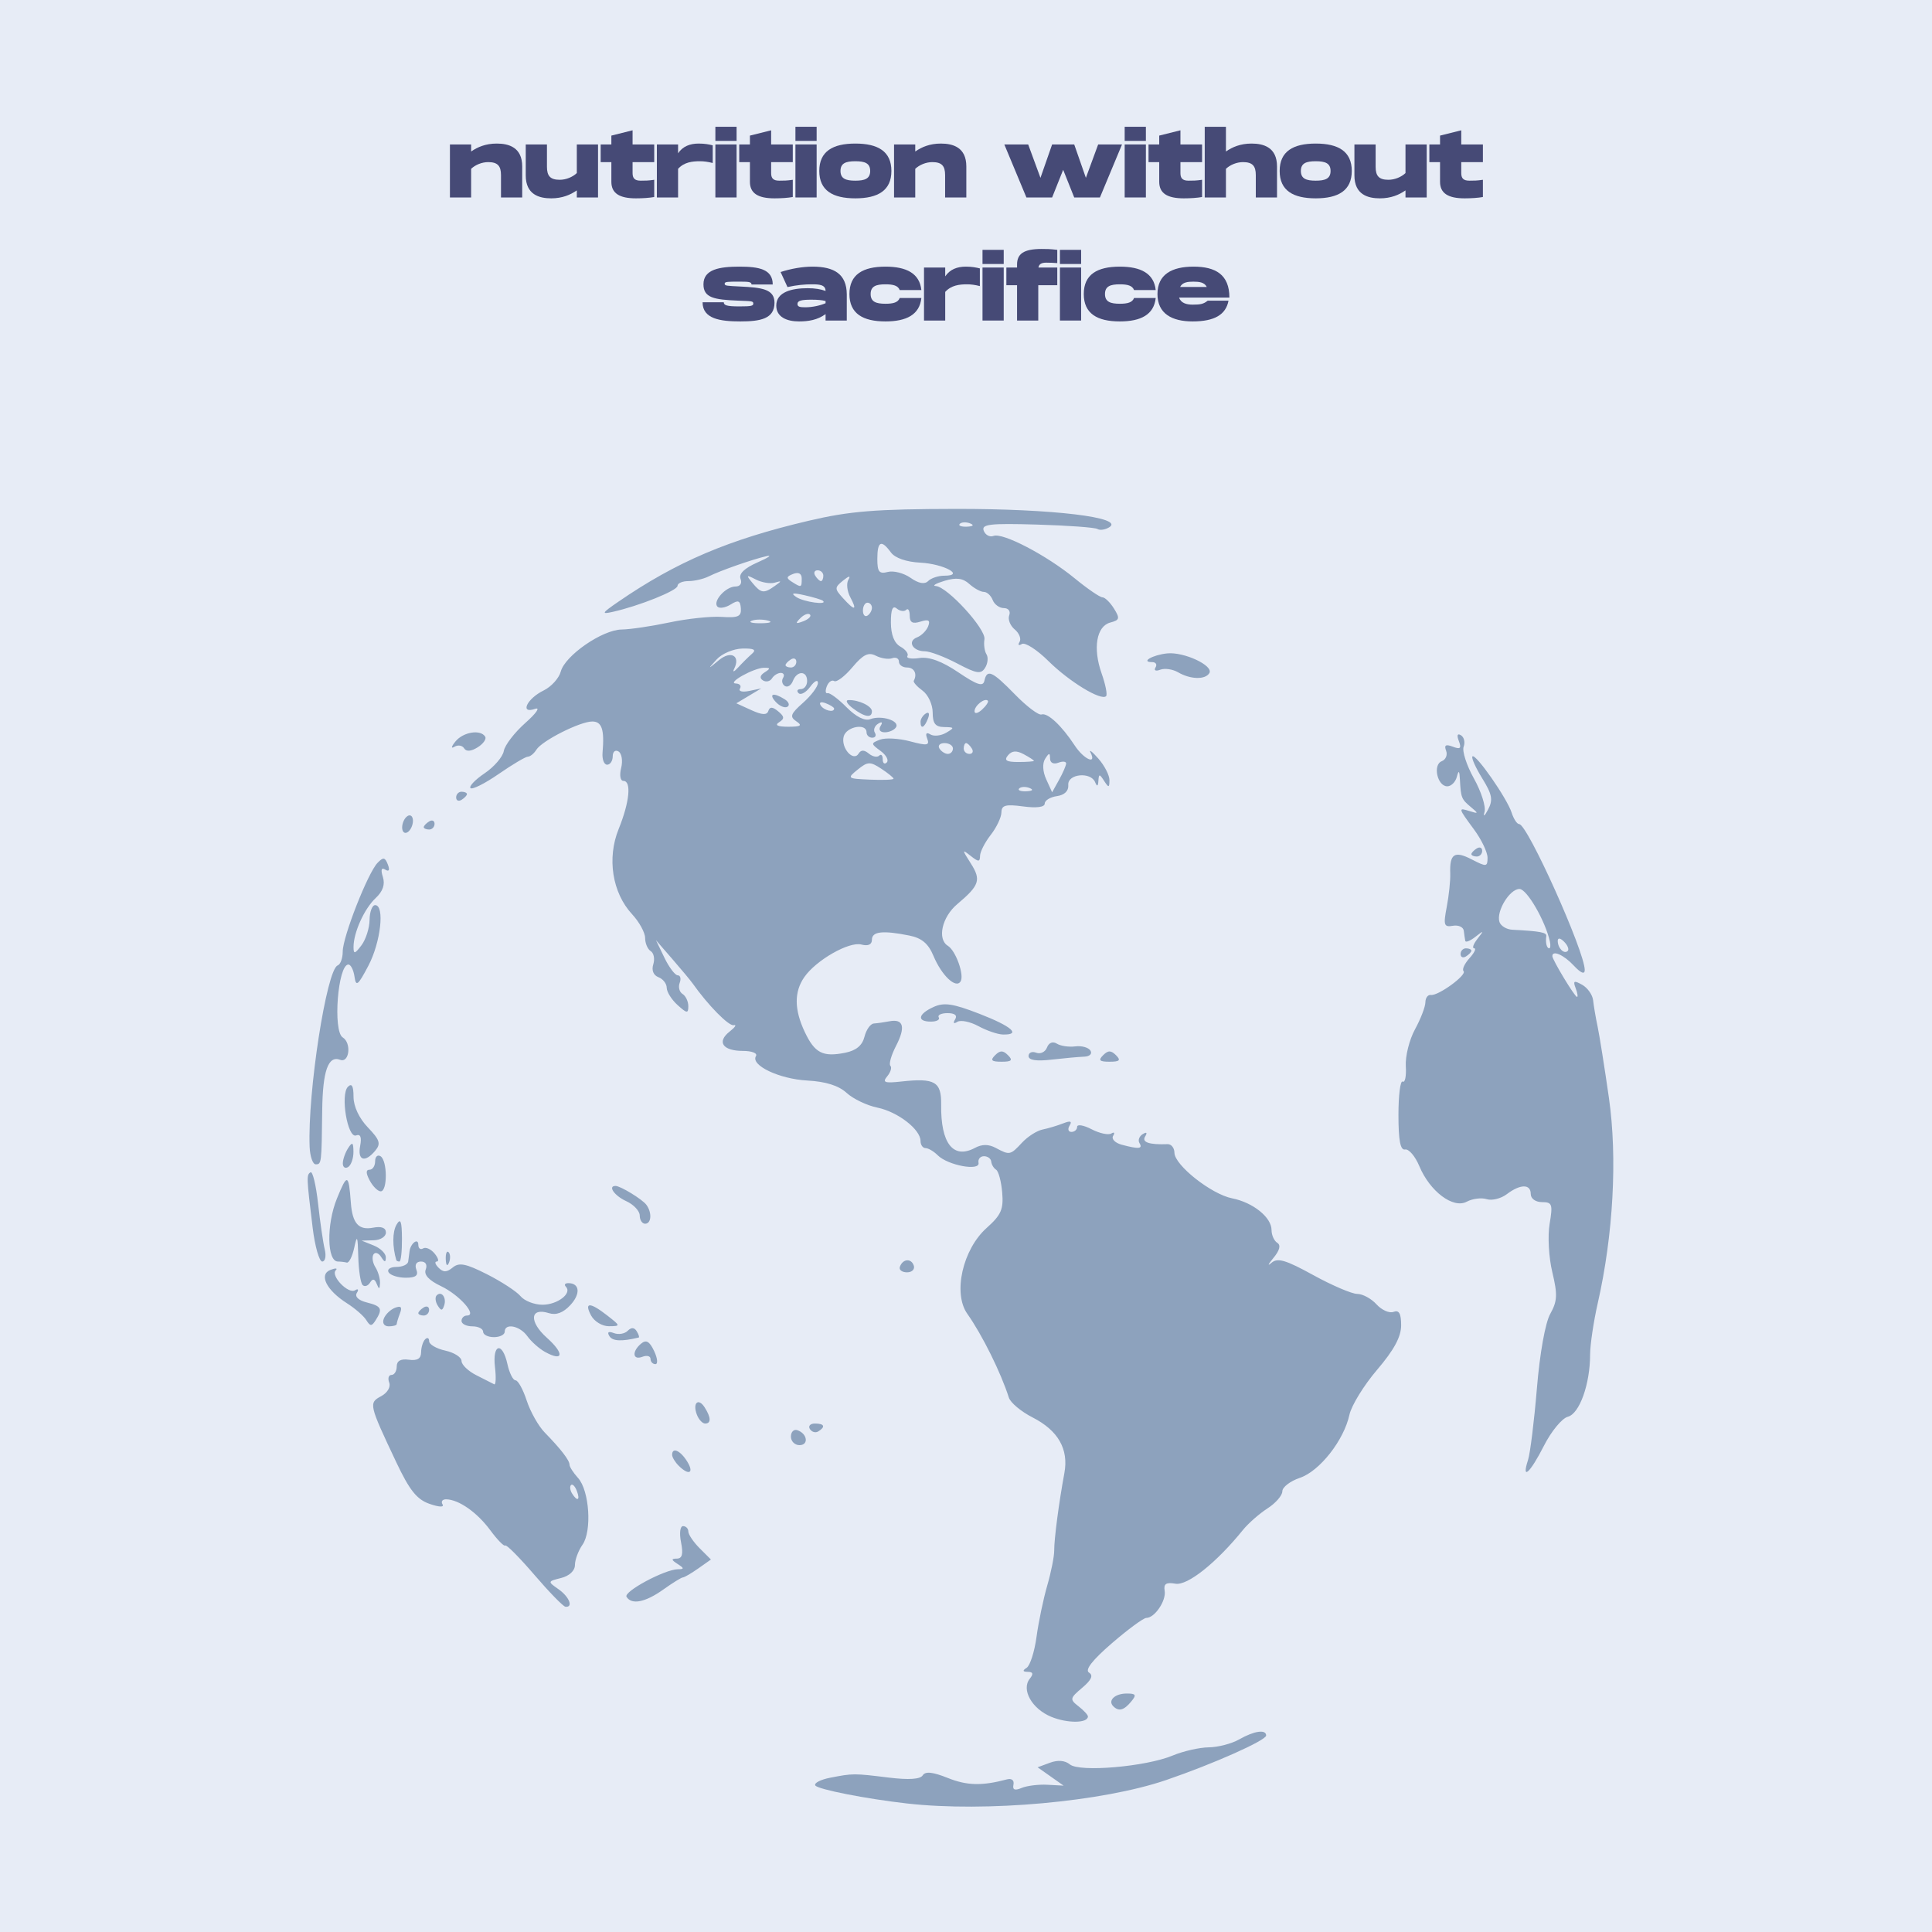 <svg xmlns="http://www.w3.org/2000/svg" xmlns:xlink="http://www.w3.org/1999/xlink" width="1080" zoomAndPan="magnify" viewBox="0 0 810 810" height="1080" preserveAspectRatio="xMidYMid meet" version="1.0"><defs><g/><clipPath id="1ddbeea0d4"><path d="M 128.051 213.348 L 677 213.348 L 677 758 L 128.051 758 Z M 128.051 213.348 " clip-rule="nonzero"/></clipPath><clipPath id="9be8422339"><path d="M 380.273 756.117 C 363.082 754.176 342.828 750.191 341.816 748.555 C 341.203 747.562 344.004 746.109 348.035 745.324 C 357.688 743.453 357.852 743.453 372.609 745.258 C 381 746.285 385.84 745.965 386.855 744.32 C 387.941 742.562 391.047 742.891 397.375 745.422 C 405.426 748.645 411.719 748.793 422.16 746.016 C 424.145 745.484 425.285 746.402 424.898 748.219 C 424.434 750.402 425.445 750.816 428.293 749.613 C 430.523 748.672 435.406 748.066 439.141 748.27 L 445.934 748.637 L 435.02 740.949 L 440.203 739.031 C 443.508 737.809 446.527 738.062 448.543 739.734 C 452.594 743.098 480.445 740.699 491.633 736.023 C 496.066 734.172 502.879 732.621 506.773 732.578 C 510.668 732.535 516.402 731.043 519.516 729.262 C 525.809 725.664 530.836 724.938 530.836 727.625 C 530.836 729.668 508.637 739.555 488.949 746.281 C 462.215 755.422 413.301 759.848 380.277 756.117 Z M 440.75 719.785 C 432.617 716.441 428.07 708.359 431.754 703.793 C 433.363 701.797 433.117 700.949 430.926 700.926 C 428.742 700.902 428.594 700.398 430.43 699.23 C 431.863 698.312 433.727 692.473 434.57 686.246 C 435.414 680.02 437.438 670.34 439.062 664.738 C 440.688 659.133 442.004 652.512 441.984 650.02 C 441.949 645.223 443.93 630.121 446.246 617.578 C 448.098 607.527 443.633 599.73 432.879 594.246 C 428.105 591.812 423.648 588.082 422.973 585.961 C 419.605 575.414 411.777 559.625 405.539 550.805 C 399.449 542.191 403.605 523.789 413.672 514.805 C 419.746 509.379 420.785 507.008 420.176 499.945 C 419.777 495.32 418.633 491.031 417.625 490.406 C 416.621 489.785 415.703 488.258 415.582 487.012 C 415.465 485.766 414.094 484.746 412.539 484.746 C 410.98 484.746 409.953 485.992 410.254 487.516 C 410.961 491.109 397.387 488.598 393.141 484.352 C 391.492 482.703 389.195 481.352 388.039 481.352 C 386.883 481.352 385.934 480 385.934 478.348 C 385.934 473.5 376.375 466.121 367.824 464.371 C 363.465 463.48 357.664 460.699 354.938 458.195 C 351.609 455.141 346.188 453.438 338.492 453.02 C 326.695 452.383 314.566 446.609 316.941 442.762 C 317.68 441.57 315.23 440.598 311.488 440.598 C 303.008 440.598 300.391 436.805 305.902 432.492 C 308.203 430.688 308.98 429.48 307.625 429.812 C 305.57 430.309 296.867 421.473 290.383 412.297 C 289.5 411.051 285.684 406.469 281.902 402.109 L 275.02 394.184 L 278.57 401.543 C 280.523 405.59 283.035 408.902 284.148 408.902 C 285.262 408.902 285.629 410.328 284.961 412.07 C 284.293 413.809 284.832 415.91 286.164 416.73 C 287.492 417.551 288.582 419.852 288.582 421.84 C 288.582 424.984 287.996 424.922 284.055 421.355 C 281.562 419.102 279.527 415.855 279.527 414.141 C 279.527 412.426 277.969 410.426 276.062 409.695 C 273.945 408.883 273.102 406.781 273.891 404.297 C 274.602 402.059 274.121 399.57 272.824 398.77 C 271.531 397.969 270.469 395.484 270.469 393.25 C 270.469 391.016 268.016 386.539 265.016 383.301 C 256.695 374.324 254.406 359.82 259.375 347.57 C 263.938 336.32 264.82 327.398 261.371 327.398 C 260.066 327.398 259.656 325.039 260.422 321.984 C 261.168 319.008 260.68 315.891 259.332 315.059 C 257.98 314.223 256.887 315.121 256.887 317.074 C 256.887 319.016 255.828 320.605 254.535 320.605 C 253.242 320.605 252.383 318.312 252.625 315.512 C 253.453 305.844 252.344 302.492 248.309 302.492 C 243.168 302.492 227.195 310.566 224.859 314.344 C 223.887 315.922 222.289 317.223 221.309 317.238 C 220.328 317.25 214.82 320.523 209.062 324.504 C 203.305 328.488 198 331.148 197.266 330.418 C 196.535 329.688 199.199 326.891 203.188 324.199 C 207.176 321.512 210.789 317.312 211.215 314.867 C 211.641 312.418 215.723 307.109 220.285 303.066 C 224.852 299.02 226.664 296.383 224.312 297.199 C 217.809 299.465 220.887 292.91 227.941 289.469 C 231.141 287.91 234.367 284.344 235.109 281.543 C 236.902 274.82 252.539 264.023 260.645 263.926 C 264.18 263.883 273.188 262.547 280.656 260.961 C 288.129 259.371 297.992 258.328 302.582 258.637 C 309.434 259.102 310.863 258.465 310.609 255.078 C 310.355 251.738 309.547 251.426 306.336 253.434 C 304.156 254.797 301.672 255.207 300.812 254.352 C 298.648 252.188 304.254 245.895 308.344 245.895 C 310.316 245.895 311.195 244.566 310.473 242.684 C 309.66 240.566 312.09 238.219 317.59 235.797 C 322.18 233.777 323.898 232.586 321.41 233.152 C 315.434 234.516 302.035 239.207 297.102 241.668 C 294.941 242.746 291.121 243.629 288.613 243.629 C 286.105 243.629 284.055 244.527 284.055 245.625 C 284.055 247.594 267.914 254.066 256.887 256.527 C 251.984 257.621 252.285 257.059 259.148 252.344 C 283.664 235.492 305.457 226.215 339.047 218.328 C 356.27 214.281 366.992 213.418 400.652 213.359 C 441.262 213.289 471.73 216.938 465.047 221.066 C 463.371 222.105 461.145 222.426 460.102 221.781 C 459.059 221.137 447.625 220.305 434.695 219.93 C 414.961 219.355 411.383 219.773 412.434 222.512 C 413.125 224.309 414.965 225.285 416.527 224.688 C 420.414 223.195 438.695 232.738 450.527 242.43 C 455.891 246.824 461.137 250.422 462.184 250.422 C 463.23 250.422 465.41 252.539 467.027 255.125 C 469.602 259.246 469.414 259.977 465.531 260.992 C 459.703 262.516 458.113 271.719 461.848 282.305 C 463.488 286.957 464.34 291.258 463.734 291.859 C 461.668 293.93 448.285 285.789 439.562 277.152 C 434.762 272.395 429.742 269.18 428.41 270 C 427.074 270.828 426.641 270.441 427.445 269.141 C 428.246 267.844 427.34 265.484 425.43 263.898 C 423.52 262.312 422.477 259.648 423.117 257.98 C 423.773 256.277 422.793 254.949 420.887 254.949 C 419.02 254.949 416.902 253.422 416.188 251.555 C 415.469 249.684 413.801 248.156 412.477 248.156 C 411.148 248.156 408.41 246.66 406.391 244.832 C 403.684 242.383 400.957 242.031 396.023 243.504 C 392.344 244.605 390.688 245.59 392.34 245.699 C 397.223 246.016 413.43 263.754 412.73 268.016 C 412.375 270.168 412.758 272.996 413.578 274.301 C 414.398 275.605 414.148 278.152 413.02 279.961 C 411.277 282.758 409.516 282.484 401.285 278.148 C 395.957 275.344 389.875 273.051 387.77 273.055 C 382.637 273.062 380.262 268.832 384.484 267.211 C 386.336 266.5 388.434 264.402 389.145 262.551 C 390.113 260.023 389.309 259.539 385.922 260.613 C 382.598 261.668 381.406 261.012 381.406 258.121 C 381.406 255.961 380.738 254.863 379.918 255.684 C 379.098 256.504 377.316 256.25 375.957 255.121 C 374.25 253.707 373.492 255.52 373.512 260.977 C 373.531 266.148 374.918 269.656 377.52 271.113 C 379.711 272.336 381.027 274.113 380.441 275.055 C 379.859 276 382.133 276.371 385.488 275.883 C 389.609 275.285 394.914 277.238 401.785 281.879 C 409.637 287.18 412.141 287.996 412.703 285.438 C 413.82 280.375 415.938 281.324 425.582 291.199 C 430.461 296.195 435.441 299.953 436.656 299.551 C 439.207 298.699 445.117 304.211 450.57 312.531 C 454.383 318.352 459.918 320.836 457.215 315.512 C 456.422 313.957 457.891 315.086 460.477 318.027 C 463.062 320.965 465.16 325.043 465.141 327.082 C 465.109 330.305 464.816 330.348 462.91 327.398 C 460.961 324.379 460.695 324.379 460.504 327.398 C 460.359 329.73 459.934 329.906 459.148 327.965 C 457.324 323.441 447.512 324.426 447.883 329.094 C 448.082 331.602 446.328 333.32 443.102 333.781 C 440.301 334.18 438.008 335.586 438.008 336.91 C 438.008 338.406 434.594 338.855 428.953 338.098 C 421.559 337.109 419.887 337.574 419.844 340.633 C 419.816 342.691 417.801 346.926 415.367 350.039 C 412.934 353.152 410.918 357.098 410.891 358.805 C 410.848 361.438 410.242 361.438 406.918 358.805 C 403.277 355.922 403.285 356.152 407.012 361.988 C 411.434 368.918 410.672 371.207 401.316 379.078 C 394.93 384.453 392.848 393.727 397.395 396.535 C 400.723 398.594 404.371 408.809 402.73 411.469 C 400.766 414.645 394.812 409.023 391.34 400.715 C 389.195 395.582 386.438 393.27 381.219 392.227 C 370.098 390 365.559 390.508 365.559 393.977 C 365.559 396.023 363.977 396.746 361.121 396 C 355.996 394.656 342.223 402.504 337.258 409.594 C 332.895 415.82 332.953 423.281 337.434 432.723 C 341.602 441.512 344.98 443.242 354.293 441.383 C 358.953 440.449 361.512 438.336 362.438 434.652 C 363.18 431.695 364.949 429.203 366.371 429.105 C 367.793 429.012 370.734 428.594 372.906 428.176 C 378.812 427.043 379.762 430.574 375.672 438.48 C 373.66 442.367 372.594 446.125 373.297 446.828 C 374 447.531 373.406 449.516 371.977 451.238 C 369.824 453.832 370.848 454.207 377.926 453.426 C 391.945 451.883 394.719 453.496 394.586 463.121 C 394.359 479.371 399.637 486.137 408.738 481.266 C 411.738 479.656 414.473 479.66 417.484 481.273 C 423.309 484.391 423.578 484.336 428.527 479.023 C 430.879 476.496 434.738 474.035 437.105 473.559 C 439.469 473.078 443.355 471.914 445.738 470.973 C 448.777 469.773 449.582 470.055 448.434 471.91 C 447.531 473.367 447.875 474.559 449.195 474.559 C 450.512 474.559 451.594 473.602 451.594 472.43 C 451.594 471.258 454.32 471.715 457.656 473.445 C 460.992 475.176 464.715 475.977 465.93 475.227 C 467.145 474.477 467.484 474.922 466.684 476.215 C 465.883 477.512 467.508 479.184 470.297 479.93 C 477.418 481.84 479.227 481.676 477.727 479.246 C 477.008 478.086 477.613 476.398 479.074 475.5 C 480.727 474.477 481.117 474.84 480.109 476.473 C 478.605 478.902 481.758 479.984 489.516 479.695 C 491.07 479.637 492.363 481.262 492.387 483.301 C 492.441 488.496 507.871 500.688 516.562 502.402 C 525.32 504.129 533.098 510.375 533.098 515.68 C 533.098 517.82 534.184 520.242 535.508 521.062 C 537.086 522.039 536.52 524.238 533.871 527.422 C 531.645 530.102 531.258 531.031 533.016 529.488 C 535.609 527.215 538.922 528.176 550.582 534.582 C 558.484 538.926 566.793 542.48 569.047 542.48 C 571.301 542.48 574.93 544.449 577.105 546.855 C 579.285 549.262 582.5 550.68 584.25 550.008 C 586.551 549.125 587.434 550.684 587.434 555.637 C 587.434 560.465 584.461 565.969 577.359 574.289 C 571.82 580.777 566.598 589.266 565.754 593.152 C 563.43 603.863 553.27 616.793 544.98 619.59 C 540.934 620.953 537.625 623.496 537.625 625.242 C 537.625 626.984 534.82 630.211 531.398 632.41 C 527.973 634.613 523.336 638.688 521.09 641.465 C 509.969 655.219 497.855 664.863 492.816 663.977 C 488.906 663.289 487.793 664.023 488.289 666.949 C 488.992 671.113 484.117 678.32 480.594 678.32 C 479.418 678.32 472.922 683.102 466.152 688.941 C 457.984 695.996 454.762 700.125 456.562 701.238 C 458.465 702.414 457.621 704.309 453.734 707.594 C 448.539 711.988 448.441 712.473 452.156 715.359 C 454.336 717.055 456.117 718.973 456.117 719.625 C 456.117 722.496 447.562 722.586 440.746 719.785 Z M 431.641 330.379 C 430.008 329.727 428.055 329.805 427.301 330.559 C 426.547 331.309 427.887 331.844 430.273 331.746 C 432.91 331.637 433.445 331.102 431.641 330.379 Z M 446.984 320.109 C 447.027 319.215 445.535 319.07 443.668 319.785 C 441.684 320.547 440.258 319.812 440.238 318.016 C 440.211 315.516 439.828 315.535 438.184 318.133 C 436.961 320.066 437.141 323.457 438.641 326.746 L 441.113 332.172 L 444.008 326.957 C 445.602 324.086 446.941 321.004 446.984 320.109 Z M 374.617 326.477 C 374.617 326.023 372.285 324.129 369.441 322.262 C 364.797 319.223 363.785 319.262 359.59 322.656 C 355.047 326.34 355.188 326.453 364.766 326.871 C 370.184 327.105 374.617 326.93 374.617 326.477 Z M 369.172 314.824 C 365.062 311.816 365.051 311.602 368.953 310.105 C 371.203 309.242 376.867 309.555 381.539 310.801 C 388.746 312.727 389.84 312.555 388.734 309.676 C 387.891 307.477 388.359 306.852 390.062 307.906 C 391.508 308.797 394.484 308.488 396.672 307.211 C 400.285 305.109 400.211 304.887 395.84 304.824 C 392.152 304.773 391.031 303.344 391.031 298.707 C 391.031 295.379 389.121 291.262 386.785 289.555 C 384.449 287.848 382.793 285.984 383.105 285.414 C 384.672 282.551 383.301 279.852 380.277 279.852 C 378.406 279.852 376.879 278.75 376.879 277.398 C 376.879 276.051 375.605 275.402 374.051 275.961 C 372.492 276.52 369.41 276.047 367.203 274.91 C 364.086 273.305 361.887 274.387 357.375 279.75 C 354.18 283.551 350.742 286.152 349.742 285.531 C 348.742 284.914 347.344 285.918 346.633 287.762 C 345.926 289.609 346.074 290.895 346.961 290.617 C 347.852 290.34 351.426 292.992 354.906 296.508 C 358.863 300.508 362.586 302.383 364.848 301.512 C 369.516 299.723 377.336 302.188 375.648 304.922 C 374.934 306.074 372.82 307.02 370.953 307.02 C 368.961 307.02 368.227 305.941 369.172 304.406 C 370.18 302.773 369.793 302.41 368.137 303.434 C 366.68 304.332 366.07 306.02 366.789 307.18 C 367.504 308.336 367.012 309.285 365.691 309.285 C 364.375 309.285 363.297 308.266 363.297 307.02 C 363.297 303.039 354.809 304.602 353.715 308.785 C 352.469 313.543 357.742 319.566 359.98 315.945 C 360.984 314.32 362.309 314.32 364.27 315.949 C 365.832 317.242 367.777 317.633 368.598 316.812 C 369.418 315.992 370.086 316.68 370.086 318.34 C 370.086 320 370.852 320.598 371.781 319.664 C 372.715 318.734 371.539 316.555 369.172 314.824 Z M 385.938 302.625 C 385.938 301.453 386.941 299.875 388.176 299.113 C 389.457 298.32 389.836 299.23 389.062 301.242 C 387.559 305.164 385.938 305.883 385.938 302.625 Z M 357.5 296.906 C 355.086 295.078 354.297 293.547 355.754 293.508 C 360.055 293.391 365.559 296.031 365.559 298.207 C 365.559 301.176 362.492 300.68 357.5 296.906 Z M 433.48 318.988 C 433.48 318.719 431.551 317.469 429.191 316.203 C 426.133 314.566 424.238 314.707 422.59 316.691 C 420.855 318.785 421.918 319.473 426.879 319.473 C 430.512 319.473 433.48 319.254 433.48 318.988 Z M 399.52 313.812 C 399.52 312.566 397.93 311.551 395.988 311.551 C 394.047 311.551 393.09 312.566 393.859 313.812 C 394.629 315.059 396.219 316.078 397.391 316.078 C 398.562 316.078 399.52 315.059 399.52 313.812 Z M 407.445 313.812 C 406.676 312.566 405.594 311.551 405.047 311.551 C 404.496 311.551 404.047 312.566 404.047 313.812 C 404.047 315.059 405.125 316.078 406.445 316.078 C 407.766 316.078 408.215 315.059 407.445 313.812 Z M 333.863 302.418 C 330.992 300.496 331.426 299.297 336.691 294.637 C 340.117 291.605 342.918 287.863 342.918 286.32 C 342.918 284.777 341.473 285.492 339.707 287.906 C 337.941 290.32 335.734 291.535 334.805 290.605 C 333.871 289.672 334.297 288.91 335.75 288.91 C 337.203 288.91 338.391 287.383 338.391 285.512 C 338.391 281.117 334.109 281.109 332.422 285.5 C 331.707 287.359 330.195 288.309 329.062 287.609 C 327.926 286.906 327.582 285.383 328.301 284.227 C 329.016 283.066 328.582 282.117 327.34 282.117 C 326.094 282.117 324.434 283.152 323.652 284.418 C 322.871 285.684 321.172 286.066 319.879 285.266 C 318.367 284.332 318.621 283.125 320.602 281.867 C 323.105 280.285 323.043 279.93 320.277 279.969 C 315.98 280.027 304.523 286.457 308.527 286.566 C 310.156 286.609 310.918 287.57 310.223 288.699 C 309.523 289.828 311.246 290.273 314.051 289.688 L 319.148 288.625 L 313.93 291.742 L 308.711 294.863 L 315 297.727 C 319.539 299.793 321.527 299.887 322.137 298.051 C 322.746 296.219 323.898 296.27 326.266 298.238 C 328.91 300.434 328.98 301.324 326.613 302.824 C 324.699 304.039 326.043 304.688 330.469 304.688 C 335.754 304.688 336.508 304.184 333.863 302.418 Z M 325.285 294.332 C 322.047 290.832 324.234 290.16 329.012 293.188 C 330.699 294.258 331.211 295.664 330.145 296.312 C 329.074 296.961 326.891 296.07 325.285 294.332 Z M 414.16 293.777 C 412.883 292.434 408.578 295.836 408.578 298.188 C 408.578 299.41 410 299.094 411.742 297.488 C 413.488 295.883 414.574 294.211 414.16 293.777 Z M 349.711 297.074 C 349.711 296.586 348.129 295.578 346.199 294.836 C 344.184 294.062 343.273 294.445 344.066 295.727 C 345.398 297.879 349.711 298.91 349.711 297.074 Z M 315.266 274.102 C 317.223 272.398 316.102 271.793 311.211 271.91 C 307.492 272 302.66 274.043 300.477 276.453 C 296.59 280.746 296.605 280.75 301.375 276.801 C 306.441 272.605 310.57 274.934 307.793 280.418 C 307.004 281.977 307.754 281.723 309.461 279.852 C 311.168 277.984 313.781 275.398 315.266 274.102 Z M 333.863 277.457 C 333.863 276.137 332.844 275.688 331.602 276.457 C 330.355 277.227 329.336 278.305 329.336 278.855 C 329.336 279.402 330.355 279.852 331.602 279.852 C 332.844 279.852 333.863 278.773 333.863 277.457 Z M 321.934 260.172 C 319.73 259.598 316.676 259.637 315.141 260.258 C 313.609 260.875 315.41 261.344 319.148 261.301 C 322.883 261.254 324.137 260.746 321.934 260.172 Z M 339.582 257.648 C 338.887 256.953 337.059 257.648 335.523 259.195 C 333.305 261.434 333.566 261.691 336.793 260.465 C 339.023 259.613 340.281 258.348 339.582 257.648 Z M 365.559 254.816 C 365.559 253.645 364.711 252.684 363.672 252.684 C 362.637 252.684 361.789 254.168 361.789 255.98 C 361.789 257.793 362.637 258.754 363.672 258.113 C 364.711 257.469 365.559 255.988 365.559 254.816 Z M 356.48 250.375 C 355.133 247.859 354.781 244.547 355.703 243.016 C 356.754 241.266 355.934 241.402 353.484 243.387 C 349.844 246.344 349.836 246.809 353.402 250.746 C 358.359 256.223 359.535 256.082 356.48 250.375 Z M 344.996 251.871 C 344.477 251.426 340.996 250.375 337.262 249.539 C 332.301 248.43 331.383 248.641 333.863 250.316 C 336.922 252.387 347.266 253.832 344.996 251.871 Z M 324.809 245.688 C 327.828 243.551 327.828 243.395 324.809 244.281 C 322.941 244.832 319.375 244.234 316.883 242.953 C 312.836 240.871 312.684 241.023 315.465 244.391 C 319.082 248.777 320.215 248.934 324.809 245.688 Z M 336.129 242.566 C 336.129 240.465 334.812 239.75 332.543 240.617 C 329.656 241.727 329.543 242.367 331.977 243.91 C 335.996 246.457 336.129 246.414 336.129 242.566 Z M 395.898 241.363 C 404.793 241.363 395.688 236.402 385.875 235.898 C 379.961 235.598 375.234 233.953 373.512 231.598 C 369.477 226.078 367.824 226.883 367.824 234.359 C 367.824 239.754 368.613 240.734 372.211 239.793 C 374.625 239.164 378.914 240.266 381.742 242.25 C 385.137 244.629 387.645 245.09 389.129 243.609 C 390.359 242.375 393.406 241.363 395.898 241.363 Z M 345.184 241.363 C 345.184 240.121 344.105 239.102 342.785 239.102 C 341.469 239.102 341.02 240.121 341.789 241.363 C 342.559 242.609 343.637 243.629 344.188 243.629 C 344.734 243.629 345.184 242.609 345.184 241.363 Z M 406.738 219.441 C 405.105 218.789 403.152 218.867 402.398 219.621 C 401.645 220.371 402.984 220.906 405.371 220.809 C 408.008 220.703 408.543 220.164 406.738 219.441 Z M 466.75 715.363 C 464.336 712.949 467.422 710.02 472.383 710.02 C 476.277 710.02 476.586 710.586 474.234 713.418 C 471.191 717.082 469.031 717.645 466.75 715.363 Z M 224.062 660.293 C 217.836 653.035 212.332 647.488 211.828 647.965 C 211.328 648.441 208.5 645.555 205.547 641.551 C 200.055 634.109 192.426 628.738 187.137 628.594 C 185.508 628.551 184.781 629.492 185.52 630.688 C 186.32 631.988 184.125 631.906 180.062 630.492 C 174.758 628.641 171.699 624.809 166.133 613.035 C 154.664 588.777 154.527 588.18 159.785 585.367 C 162.426 583.953 163.887 581.504 163.18 579.664 C 162.5 577.895 162.93 576.445 164.137 576.445 C 165.344 576.445 166.328 574.852 166.328 572.906 C 166.328 570.535 168.012 569.602 171.426 570.074 C 174.957 570.566 176.527 569.617 176.547 566.98 C 176.562 564.891 177.328 562.426 178.246 561.508 C 179.164 560.59 179.914 560.949 179.914 562.301 C 179.914 563.656 182.969 565.434 186.707 566.254 C 190.441 567.074 193.5 569.031 193.5 570.602 C 193.5 572.168 196.301 574.855 199.723 576.574 C 203.148 578.289 206.512 580 207.199 580.371 C 207.883 580.742 208.027 577.465 207.516 573.086 C 206.379 563.328 210.648 562.371 212.742 571.914 C 213.562 575.652 215.094 578.707 216.145 578.707 C 217.191 578.707 219.301 582.527 220.824 587.199 C 222.352 591.867 225.742 597.883 228.359 600.566 C 235.18 607.562 238.777 612.234 238.777 614.094 C 238.777 614.98 240.383 617.48 242.348 619.648 C 247.113 624.914 248.242 641.887 244.207 647.648 C 242.465 650.133 241.043 653.957 241.043 656.145 C 241.043 658.523 238.719 660.711 235.27 661.574 C 229.566 663.008 229.551 663.062 234.137 666.273 C 238.668 669.449 240.469 673.949 237.082 673.641 C 236.148 673.559 230.289 667.551 224.062 660.293 Z M 241.824 625.023 C 241.086 623.102 239.996 622.016 239.402 622.609 C 238.812 623.199 238.996 624.773 239.816 626.102 C 242.051 629.715 243.355 629.012 241.824 625.023 Z M 262.676 669.473 C 261.332 667.293 278.691 657.973 284.207 657.914 C 286.93 657.887 286.902 657.523 284.059 655.684 C 281.383 653.957 281.324 653.48 283.777 653.453 C 286.023 653.43 286.512 651.531 285.531 646.629 C 284.766 642.797 285.133 639.836 286.379 639.836 C 287.594 639.836 288.586 640.855 288.586 642.102 C 288.586 643.344 290.719 646.496 293.32 649.102 L 298.059 653.836 L 292.758 657.574 C 289.84 659.629 286.945 661.32 286.324 661.332 C 285.699 661.344 281.977 663.641 278.051 666.441 C 270.543 671.793 264.809 672.926 262.676 669.473 Z M 284.512 614.48 C 283.016 612.984 281.793 610.949 281.793 609.953 C 281.793 606.617 285.203 608.094 288.062 612.668 C 291.156 617.625 288.84 618.809 284.512 614.48 Z M 640.633 612.102 C 641.543 609.301 643.215 595.801 644.348 582.105 C 645.57 567.359 647.855 554.613 649.949 550.855 C 652.93 545.516 653.066 542.75 650.816 533.375 C 649.328 527.184 648.828 518.188 649.684 513.117 C 651.074 504.883 650.766 503.996 646.5 503.996 C 643.805 503.996 641.773 502.535 641.773 500.598 C 641.773 496.32 637.422 496.355 631.703 500.684 C 629.277 502.516 625.496 503.445 623.297 502.75 C 621.102 502.051 617.336 502.531 614.93 503.82 C 609.254 506.859 599.504 499.543 595.059 488.906 C 593.328 484.762 590.648 481.625 589.105 481.93 C 587.105 482.328 586.305 478.188 586.305 467.422 C 586.305 459.137 587.105 452.852 588.086 453.457 C 589.066 454.062 589.652 451.164 589.391 447.012 C 589.129 442.863 590.863 435.906 593.246 431.547 C 595.625 427.188 597.586 422.094 597.602 420.227 C 597.617 418.359 598.648 416.973 599.891 417.148 C 603.008 417.582 615.164 408.711 613.598 407.145 C 612.902 406.449 614.02 404.012 616.082 401.73 C 618.145 399.449 619.043 397.586 618.074 397.586 C 617.105 397.586 617.711 395.801 619.422 393.625 C 622.238 390.031 622.156 389.953 618.566 392.77 C 616.387 394.477 614.477 395.242 614.32 394.465 C 614.164 393.691 613.887 391.785 613.703 390.227 C 613.52 388.672 611.465 387.73 609.137 388.137 C 605.379 388.793 605.086 387.895 606.555 380.215 C 607.469 375.449 608.125 369.156 608.02 366.227 C 607.719 357.938 609.789 356.57 616.996 360.297 C 623.199 363.504 623.66 363.457 623.66 359.594 C 623.66 357.316 621.113 351.996 618 347.777 C 611.266 338.645 611.234 338.516 616.301 340.109 C 619.887 341.234 619.922 341.066 616.645 338.34 C 612.719 335.07 612.469 334.449 612.078 326.836 C 611.879 323 611.559 322.723 610.781 325.703 C 610.211 327.883 608.41 329.664 606.777 329.664 C 602.617 329.664 600.613 320.621 604.449 319.148 C 606.141 318.5 606.969 316.516 606.285 314.734 C 605.383 312.387 606.152 311.926 609.086 313.051 C 612.254 314.27 612.805 313.758 611.629 310.695 C 610.684 308.234 611.012 307.336 612.52 308.266 C 613.836 309.082 614.34 311.238 613.641 313.066 C 612.938 314.891 614.879 320.891 617.953 326.395 C 621.027 331.898 623.027 338.195 622.398 340.391 C 621.75 342.656 622.383 342.246 623.867 339.438 C 626.027 335.352 625.602 333.074 621.418 326.301 C 618.633 321.793 616.793 317.664 617.332 317.129 C 618.664 315.793 631.867 334.746 633.762 340.711 C 634.602 343.352 636.027 345.512 636.934 345.512 C 640.398 345.512 664.414 398.965 664.414 406.68 C 664.414 408.664 662.77 407.996 659.797 404.805 C 655.652 400.352 650.828 398.227 650.828 400.852 C 650.828 402.41 660.227 417.961 661.172 417.961 C 661.629 417.961 661.367 416.289 660.582 414.25 C 659.414 411.203 659.906 410.953 663.32 412.867 C 665.609 414.145 667.68 417.09 667.926 419.406 C 668.172 421.727 669.016 426.676 669.809 430.414 C 670.598 434.148 672.734 447.629 674.559 460.367 C 678.145 485.406 676.383 517.695 669.871 546.344 C 668.113 554.07 666.672 563.75 666.664 567.852 C 666.645 580.336 662.23 592.691 657.332 593.973 C 654.879 594.613 650.359 600.102 647.285 606.168 C 641.477 617.629 637.766 620.941 640.633 612.102 Z M 655.77 394.832 C 654.148 393.207 653.094 393.074 653.094 394.492 C 653.094 397.516 655.77 400.191 657.281 398.68 C 657.922 398.039 657.246 396.305 655.77 394.832 Z M 649.805 394.758 C 647.914 386.125 640.168 372.727 637.059 372.707 C 632.918 372.68 627.188 382.133 628.664 386.559 C 629.215 388.211 631.625 389.668 634.02 389.793 C 645.785 390.406 648.543 390.93 648.297 392.492 C 647.883 395.113 648.465 397.586 649.496 397.586 C 650.008 397.586 650.148 396.312 649.805 394.758 Z M 331.598 602.297 C 331.598 600.324 332.809 599.113 334.285 599.609 C 338.484 601.008 339.18 605.883 335.184 605.883 C 333.211 605.883 331.598 604.27 331.598 602.297 Z M 339.547 599.125 C 338.762 597.859 339.711 596.824 341.652 596.824 C 345.629 596.824 346.215 598.184 343.074 600.125 C 341.914 600.84 340.328 600.391 339.547 599.125 Z M 292.168 593.105 C 290.27 588.164 292.789 585.871 295.461 590.098 C 298.141 594.332 298.195 596.824 295.617 596.824 C 294.504 596.824 292.953 595.152 292.168 593.105 Z M 272.734 569.727 C 272.734 568.52 271.207 568.121 269.336 568.836 C 265.211 570.422 264.84 566.598 268.797 563.312 C 270.914 561.555 272.324 562.363 274.246 566.43 C 275.672 569.449 275.914 571.922 274.785 571.922 C 273.656 571.922 272.734 570.934 272.734 569.727 Z M 228.535 566.812 C 226.074 565.457 222.727 562.484 221.098 560.207 C 217.949 555.805 211.605 554.555 211.605 558.336 C 211.605 559.582 209.566 560.602 207.078 560.602 C 204.586 560.602 202.547 559.582 202.547 558.336 C 202.547 557.09 200.512 556.07 198.02 556.07 C 195.531 556.07 193.492 555.055 193.492 553.809 C 193.492 552.562 194.52 551.543 195.777 551.543 C 200.246 551.543 192.656 542.93 184.949 539.25 C 179.797 536.797 177.637 534.449 178.488 532.234 C 179.246 530.254 178.445 528.902 176.512 528.902 C 174.551 528.902 173.777 530.25 174.562 532.301 C 175.512 534.77 174.293 535.695 170.098 535.695 C 166.922 535.695 163.699 534.676 162.93 533.43 C 162.16 532.188 163.625 531.168 166.191 531.168 C 168.754 531.168 170.98 530.148 171.137 528.902 C 171.293 527.656 171.547 525.707 171.703 524.562 C 172.16 521.199 175.379 518.84 175.379 521.867 C 175.379 523.395 176.285 524.082 177.387 523.402 C 178.492 522.719 180.656 523.676 182.191 525.531 C 183.73 527.387 184.152 528.902 183.129 528.902 C 182.105 528.902 182.445 530.082 183.887 531.523 C 185.871 533.508 187.312 533.477 189.82 531.395 C 192.48 529.188 195.324 529.754 204.211 534.258 C 210.301 537.344 216.621 541.477 218.25 543.441 C 219.879 545.406 224.023 547.016 227.453 547.016 C 233.754 547.016 239.992 542.195 237.242 539.449 C 236.426 538.629 236.883 537.961 238.262 537.961 C 243.09 537.961 243.492 542.473 239.086 547.203 C 236.105 550.402 233.145 551.5 230.105 550.535 C 222.184 548.02 221.703 554.102 229.289 560.875 C 236.695 567.496 236.242 571.062 228.535 566.812 Z M 255.496 560.184 C 254.441 558.48 255.098 558.035 257.371 558.906 C 259.289 559.645 261.891 559.219 263.145 557.961 C 264.684 556.426 265.93 556.484 266.953 558.137 C 267.789 559.492 268.156 560.676 267.773 560.77 C 260.59 562.496 256.812 562.316 255.496 560.184 Z M 153.57 553.461 C 152.492 551.723 148.844 548.543 145.461 546.395 C 136.805 540.891 133.566 534.324 138.562 532.406 C 140.68 531.594 141.68 531.664 140.781 532.562 C 138.488 534.855 146.043 542.695 148.863 540.953 C 150.168 540.148 150.488 540.637 149.602 542.07 C 148.648 543.613 150.301 545.188 153.777 546.062 C 159.984 547.621 160.531 548.723 157.496 553.512 C 155.84 556.133 155.227 556.125 153.57 553.457 Z M 160.91 552.852 C 161.59 551.078 163.707 549.031 165.617 548.297 C 168.109 547.34 168.699 547.984 167.707 550.57 C 166.945 552.555 166.324 554.605 166.324 555.125 C 166.324 555.645 164.828 556.07 163 556.07 C 161.055 556.07 160.188 554.734 160.91 552.852 Z M 247.828 551.543 C 244.777 545.84 247.328 545.84 254.621 551.543 C 260.223 555.926 260.23 555.973 255.266 556.023 C 252.508 556.051 249.164 554.035 247.828 551.543 Z M 175.379 550.547 C 175.379 549.996 176.398 548.918 177.645 548.148 C 178.891 547.379 179.906 547.828 179.906 549.145 C 179.906 550.465 178.891 551.543 177.645 551.543 C 176.398 551.543 175.379 551.094 175.379 550.547 Z M 183.492 547.32 C 182.516 545.742 182.332 543.84 183.078 543.09 C 185.105 541.066 187.312 544.047 186.219 547.328 C 185.453 549.629 184.918 549.629 183.492 547.32 Z M 152.02 538.75 C 151.172 537.898 150.355 532.535 150.207 526.828 C 149.984 518.09 149.715 517.504 148.512 523.113 C 147.723 526.781 146.316 529.582 145.383 529.34 C 144.449 529.102 142.777 528.902 141.672 528.902 C 137.074 528.902 136.82 513.438 141.238 502.543 C 145.586 491.832 146.188 492.004 147.094 504.227 C 147.734 512.918 150.355 515.871 156.402 514.715 C 159.949 514.035 161.797 514.738 161.797 516.766 C 161.797 518.461 159.504 519.914 156.703 519.992 L 151.609 520.133 L 156.703 522.184 C 159.504 523.309 161.781 525.535 161.762 527.133 C 161.734 529.367 161.277 529.328 159.781 526.965 C 158.711 525.273 157.266 524.812 156.566 525.941 C 155.871 527.066 156.238 529.469 157.383 531.277 C 158.527 533.086 159.398 536.094 159.32 537.961 C 159.207 540.621 158.91 540.688 157.945 538.27 C 157.082 536.098 156.254 535.938 155.141 537.738 C 154.273 539.145 152.867 539.598 152.02 538.75 Z M 377.262 531.168 C 378.402 527.75 382.043 527.395 383.109 530.602 C 383.629 532.156 382.355 533.43 380.281 533.43 C 378.203 533.43 376.848 532.414 377.262 531.168 Z M 186.883 527.961 C 186.785 525.574 187.32 524.238 188.074 524.988 C 188.824 525.742 188.906 527.695 188.254 529.328 C 187.531 531.133 186.992 530.598 186.883 527.961 Z M 131.086 514.754 C 128.492 493.535 128.453 492.57 130.191 491.496 C 131.074 490.949 132.496 496.852 133.352 504.609 C 134.211 512.367 135.469 521.008 136.148 523.809 C 136.832 526.613 136.359 528.902 135.102 528.902 C 133.844 528.902 132.035 522.535 131.086 514.754 Z M 166.164 528.336 C 164.461 522.609 164.496 516.449 166.25 513.441 C 167.934 510.551 168.473 511.93 168.527 519.281 C 168.562 524.574 168.086 528.902 167.461 528.902 C 166.84 528.902 166.254 528.648 166.164 528.336 Z M 268.211 509.609 C 268.211 507.715 265.664 505.004 262.551 503.586 C 257.625 501.344 254.711 497.207 258.055 497.207 C 260.141 497.207 269.305 502.812 271.008 505.133 C 273.422 508.414 273.109 513.055 270.477 513.055 C 269.23 513.055 268.211 511.504 268.211 509.609 Z M 155.012 494.945 C 153.367 491.875 153.344 490.414 154.93 490.414 C 156.219 490.414 157.273 488.828 157.273 486.887 C 157.273 484.945 158.293 483.984 159.539 484.754 C 162.441 486.551 162.512 499.473 159.617 499.473 C 158.418 499.473 156.344 497.434 155.012 494.945 Z M 143.727 487.719 C 143.746 486.09 144.746 483.227 145.953 481.359 C 147.738 478.598 148.156 478.891 148.184 482.926 C 148.203 485.652 147.199 488.516 145.953 489.285 C 144.711 490.055 143.707 489.348 143.727 487.719 Z M 129.816 480.793 C 128.918 458.203 136.926 406.414 141.57 404.762 C 142.738 404.344 143.691 401.719 143.691 398.926 C 143.691 392.789 154.223 365.965 158.285 361.758 C 160.688 359.266 161.426 359.383 162.602 362.441 C 163.504 364.789 163.117 365.574 161.535 364.598 C 159.895 363.582 159.551 364.629 160.527 367.695 C 161.512 370.801 160.52 373.707 157.52 376.5 C 152.754 380.941 148.219 390.957 148.219 397.039 C 148.219 400.113 148.766 399.996 151.543 396.324 C 153.371 393.906 154.898 389.129 154.941 385.703 C 154.98 382.281 156.031 379.477 157.277 379.477 C 161.371 379.477 159.641 394.996 154.445 404.879 C 150.082 413.18 149.246 413.84 148.629 409.477 C 148.23 406.676 147.074 404.383 146.062 404.383 C 141.645 404.383 139.477 432.34 143.691 434.945 C 147.457 437.273 146.461 445.812 142.594 444.328 C 137.605 442.414 135.285 448.969 135.09 465.512 C 134.828 487.867 134.797 488.152 132.371 488.152 C 131.125 488.152 129.977 484.84 129.816 480.793 Z M 150.996 480.434 C 151.691 476.797 151.129 475.328 149.309 476.031 C 145.719 477.406 142.602 458.902 145.871 455.637 C 147.492 454.012 148.219 455.312 148.219 459.84 C 148.219 463.848 150.551 468.832 154.223 472.664 C 159.238 477.898 159.754 479.504 157.344 482.41 C 153.027 487.609 149.816 486.609 150.996 480.434 Z M 417.188 442.418 C 419.301 440.305 420.508 440.305 422.621 442.418 C 424.734 444.531 424.133 445.133 419.906 445.133 C 415.68 445.133 415.074 444.531 417.188 442.418 Z M 431.227 442.742 C 431.227 441.301 432.672 440.676 434.434 441.352 C 436.199 442.031 438.23 441.055 438.949 439.188 C 439.738 437.129 441.375 436.488 443.098 437.562 C 444.664 438.539 448.137 439.051 450.82 438.703 C 453.504 438.359 456.367 439.152 457.18 440.473 C 458.008 441.809 456.852 442.934 454.566 443.012 C 452.312 443.09 446.141 443.648 440.848 444.258 C 434.438 444.992 431.227 444.488 431.227 442.742 Z M 462.469 442.418 C 464.582 440.305 465.793 440.305 467.906 442.418 C 470.016 444.531 469.414 445.133 465.188 445.133 C 460.961 445.133 460.359 444.531 462.469 442.418 Z M 410.23 430.227 C 406.777 428.355 402.801 427.535 401.391 428.402 C 399.824 429.371 399.457 428.973 400.445 427.371 C 401.473 425.711 400.316 424.758 397.266 424.758 C 394.629 424.758 392.965 425.559 393.57 426.539 C 394.176 427.516 392.707 428.316 390.309 428.316 C 384.285 428.316 384.844 425.164 391.395 422.18 C 395.793 420.176 399.508 420.73 410.641 425.047 C 424.199 430.305 428.277 433.902 420.473 433.723 C 418.293 433.676 413.684 432.102 410.23 430.227 Z M 612.355 399.988 C 612.355 398.668 613.375 397.59 614.617 397.59 C 615.863 397.59 616.883 398.039 616.883 398.59 C 616.883 399.137 615.863 400.219 614.617 400.988 C 613.371 401.758 612.355 401.309 612.355 399.988 Z M 616.883 358.105 C 616.883 357.555 617.902 356.477 619.145 355.707 C 620.391 354.938 621.41 355.387 621.41 356.703 C 621.41 358.023 620.391 359.102 619.145 359.102 C 617.902 359.102 616.883 358.652 616.883 358.105 Z M 168.602 346.918 C 168.602 345.051 169.621 342.891 170.867 342.121 C 172.113 341.352 173.133 342.25 173.133 344.117 C 173.133 345.988 172.113 348.145 170.867 348.914 C 169.621 349.684 168.602 348.785 168.602 346.918 Z M 177.66 346.785 C 177.66 346.234 178.68 345.156 179.922 344.387 C 181.168 343.617 182.188 344.066 182.188 345.383 C 182.188 346.703 181.168 347.781 179.922 347.781 C 178.68 347.781 177.66 347.332 177.66 346.785 Z M 191.242 334.332 C 191.242 333.012 192.262 331.934 193.508 331.934 C 194.754 331.934 195.77 332.383 195.77 332.934 C 195.77 333.48 194.754 334.559 193.508 335.328 C 192.262 336.098 191.242 335.648 191.242 334.332 Z M 194.586 313.738 C 193.82 312.496 191.992 312.203 190.52 313.086 C 188.996 314 189.184 313.043 190.953 310.859 C 194.188 306.875 201.473 305.695 203.414 308.84 C 204.031 309.836 202.609 311.852 200.258 313.32 C 197.496 315.047 195.488 315.195 194.586 313.738 Z M 493.922 281.867 C 491.668 280.555 488.301 280.066 486.445 280.777 C 484.539 281.508 483.672 281.098 484.453 279.836 C 485.215 278.605 484.586 277.598 483.062 277.598 C 478.043 277.598 483.164 274.598 489.301 273.945 C 496.352 273.195 508.957 279.082 507.016 282.223 C 505.273 285.043 499.094 284.875 493.922 281.867 Z M 493.922 281.867 " clip-rule="nonzero"/></clipPath><radialGradient gradientTransform="matrix(1.003, 0, 0, 0.997, -352.097, -48.425)" gradientUnits="userSpaceOnUse" r="634.146" cx="558.888" id="37929e374a" cy="375.271" fx="558.888" fy="375.271"><stop stop-opacity="1" stop-color="rgb(55.299%, 63.499%, 74.1%)" offset="0"/><stop stop-opacity="1" stop-color="rgb(55.299%, 63.499%, 74.1%)" offset="1"/></radialGradient></defs><rect x="-81" width="972" fill="#ffffff" y="-81" height="972" fill-opacity="1"/><rect x="-81" width="972" fill="#e7ecf6" y="-81" height="972" fill-opacity="1"/><g clip-path="url(#1ddbeea0d4)"><g clip-path="url(#9be8422339)"><path fill="url(#37929e374a)" d="M 128.453 213.348 L 128.453 759.797 L 678.145 759.797 L 678.145 213.348 Z M 128.453 213.348 " fill-rule="nonzero"/></g></g><g fill="#464a76" fill-opacity="1"><g transform="translate(187.892, 82.786)"><g><path d="M 0.742 0 L 9.633 0 L 9.633 -12.004 C 11.375 -13.672 14.152 -14.82 16.781 -14.82 C 20.785 -14.82 22.152 -13.188 22.152 -9.371 L 22.152 0 L 31.047 0 L 31.047 -13.004 C 31.047 -21.043 25.379 -22.598 20.375 -22.598 C 15.707 -22.598 12.301 -21.117 9.633 -19.266 L 9.633 -22.227 L 0.742 -22.227 Z M 0.742 0 "/></g></g></g><g fill="#464a76" fill-opacity="1"><g transform="translate(219.679, 82.786)"><g><path d="M 11.41 0.371 C 16.078 0.371 19.488 -1.113 22.152 -2.965 L 22.152 0 L 31.047 0 L 31.047 -22.227 L 22.152 -22.227 L 22.152 -10.227 C 20.414 -8.559 17.633 -7.41 15.004 -7.41 C 11.004 -7.41 9.633 -9.039 9.633 -12.855 L 9.633 -22.227 L 0.742 -22.227 L 0.742 -9.227 C 0.742 -1.184 6.41 0.371 11.41 0.371 Z M 11.41 0.371 "/></g></g></g><g fill="#464a76" fill-opacity="1"><g transform="translate(251.465, 82.786)"><g><path d="M 15.152 0.371 C 18.078 0.371 20.711 0.184 22.82 -0.184 L 22.82 -7.41 C 20.266 -7.039 19.152 -7.039 17.152 -7.039 C 14.559 -7.039 13.746 -8.113 13.746 -10.227 L 13.746 -14.82 L 22.82 -14.82 L 22.82 -22.227 L 13.746 -22.227 L 13.746 -28.156 L 4.852 -25.934 L 4.852 -22.227 L 0.371 -22.227 L 0.371 -14.82 L 4.852 -14.82 L 4.852 -6.559 C 4.852 -1.742 8.262 0.371 15.152 0.371 Z M 15.152 0.371 "/></g></g></g><g fill="#464a76" fill-opacity="1"><g transform="translate(274.657, 82.786)"><g><path d="M 0.742 0 L 9.633 0 L 9.633 -12.004 C 12.188 -14.82 15.633 -15.188 18.781 -15.188 C 20.414 -15.188 22.078 -14.969 24.156 -14.449 L 24.156 -21.859 C 22.672 -22.227 20.859 -22.598 18.266 -22.598 C 14.633 -22.598 11.598 -21.449 9.633 -18.523 L 9.633 -22.227 L 0.742 -22.227 Z M 0.742 0 "/></g></g></g><g fill="#464a76" fill-opacity="1"><g transform="translate(299.182, 82.786)"><g><path d="M 0.742 -23.711 L 9.633 -23.711 L 9.633 -29.637 L 0.742 -29.637 Z M 0.742 0 L 9.633 0 L 9.633 -22.227 L 0.742 -22.227 Z M 0.742 0 "/></g></g></g><g fill="#464a76" fill-opacity="1"><g transform="translate(309.555, 82.786)"><g><path d="M 15.152 0.371 C 18.078 0.371 20.711 0.184 22.82 -0.184 L 22.82 -7.41 C 20.266 -7.039 19.152 -7.039 17.152 -7.039 C 14.559 -7.039 13.746 -8.113 13.746 -10.227 L 13.746 -14.82 L 22.82 -14.82 L 22.82 -22.227 L 13.746 -22.227 L 13.746 -28.156 L 4.852 -25.934 L 4.852 -22.227 L 0.371 -22.227 L 0.371 -14.82 L 4.852 -14.82 L 4.852 -6.559 C 4.852 -1.742 8.262 0.371 15.152 0.371 Z M 15.152 0.371 "/></g></g></g><g fill="#464a76" fill-opacity="1"><g transform="translate(332.746, 82.786)"><g><path d="M 0.742 -23.711 L 9.633 -23.711 L 9.633 -29.637 L 0.742 -29.637 Z M 0.742 0 L 9.633 0 L 9.633 -22.227 L 0.742 -22.227 Z M 0.742 0 "/></g></g></g><g fill="#464a76" fill-opacity="1"><g transform="translate(343.12, 82.786)"><g><path d="M 15.484 0.371 C 24.934 0.371 30.602 -2.891 30.602 -11.113 C 30.602 -19.34 24.934 -22.598 15.484 -22.598 C 6.039 -22.598 0.371 -19.34 0.371 -11.113 C 0.371 -2.891 6.039 0.371 15.484 0.371 Z M 15.484 -7.039 C 11.523 -7.039 9.262 -7.855 9.262 -11.113 C 9.262 -14.375 11.523 -15.188 15.484 -15.188 C 19.449 -15.188 21.711 -14.375 21.711 -11.113 C 21.711 -7.855 19.449 -7.039 15.484 -7.039 Z M 15.484 -7.039 "/></g></g></g><g fill="#464a76" fill-opacity="1"><g transform="translate(374.091, 82.786)"><g><path d="M 0.742 0 L 9.633 0 L 9.633 -12.004 C 11.375 -13.672 14.152 -14.82 16.781 -14.82 C 20.785 -14.82 22.152 -13.188 22.152 -9.371 L 22.152 0 L 31.047 0 L 31.047 -13.004 C 31.047 -21.043 25.379 -22.598 20.375 -22.598 C 15.707 -22.598 12.301 -21.117 9.633 -19.266 L 9.633 -22.227 L 0.742 -22.227 Z M 0.742 0 "/></g></g></g><g fill="#464a76" fill-opacity="1"><g transform="translate(405.877, 82.786)"><g/></g></g><g fill="#464a76" fill-opacity="1"><g transform="translate(420.696, 82.786)"><g><path d="M 9.633 0 L 20.414 0 L 25.043 -11.598 L 29.676 0 L 40.457 0 L 49.719 -22.227 L 39.715 -22.227 L 34.566 -8.223 L 29.676 -22.227 L 20.414 -22.227 L 15.523 -8.223 L 10.375 -22.227 L 0.371 -22.227 Z M 9.633 0 "/></g></g></g><g fill="#464a76" fill-opacity="1"><g transform="translate(470.784, 82.786)"><g><path d="M 0.742 -23.711 L 9.633 -23.711 L 9.633 -29.637 L 0.742 -29.637 Z M 0.742 0 L 9.633 0 L 9.633 -22.227 L 0.742 -22.227 Z M 0.742 0 "/></g></g></g><g fill="#464a76" fill-opacity="1"><g transform="translate(481.157, 82.786)"><g><path d="M 15.152 0.371 C 18.078 0.371 20.711 0.184 22.82 -0.184 L 22.82 -7.41 C 20.266 -7.039 19.152 -7.039 17.152 -7.039 C 14.559 -7.039 13.746 -8.113 13.746 -10.227 L 13.746 -14.82 L 22.82 -14.82 L 22.82 -22.227 L 13.746 -22.227 L 13.746 -28.156 L 4.852 -25.934 L 4.852 -22.227 L 0.371 -22.227 L 0.371 -14.82 L 4.852 -14.82 L 4.852 -6.559 C 4.852 -1.742 8.262 0.371 15.152 0.371 Z M 15.152 0.371 "/></g></g></g><g fill="#464a76" fill-opacity="1"><g transform="translate(504.348, 82.786)"><g><path d="M 0.742 0 L 9.633 0 L 9.633 -12.004 C 11.375 -13.672 14.152 -14.82 16.781 -14.82 C 20.785 -14.82 22.152 -13.188 22.152 -9.371 L 22.152 0 L 31.047 0 L 31.047 -13.004 C 31.047 -21.043 25.379 -22.598 20.375 -22.598 C 15.707 -22.598 12.301 -21.117 9.633 -19.266 L 9.633 -29.637 L 0.742 -29.637 Z M 0.742 0 "/></g></g><g transform="translate(536.135, 82.786)"><g><path d="M 15.484 0.371 C 24.934 0.371 30.602 -2.891 30.602 -11.113 C 30.602 -19.34 24.934 -22.598 15.484 -22.598 C 6.039 -22.598 0.371 -19.34 0.371 -11.113 C 0.371 -2.891 6.039 0.371 15.484 0.371 Z M 15.484 -7.039 C 11.523 -7.039 9.262 -7.855 9.262 -11.113 C 9.262 -14.375 11.523 -15.188 15.484 -15.188 C 19.449 -15.188 21.711 -14.375 21.711 -11.113 C 21.711 -7.855 19.449 -7.039 15.484 -7.039 Z M 15.484 -7.039 "/></g></g></g><g fill="#464a76" fill-opacity="1"><g transform="translate(567.106, 82.786)"><g><path d="M 11.41 0.371 C 16.078 0.371 19.488 -1.113 22.152 -2.965 L 22.152 0 L 31.047 0 L 31.047 -22.227 L 22.152 -22.227 L 22.152 -10.227 C 20.414 -8.559 17.633 -7.41 15.004 -7.41 C 11.004 -7.41 9.633 -9.039 9.633 -12.855 L 9.633 -22.227 L 0.742 -22.227 L 0.742 -9.227 C 0.742 -1.184 6.41 0.371 11.41 0.371 Z M 11.41 0.371 "/></g></g></g><g fill="#464a76" fill-opacity="1"><g transform="translate(598.893, 82.786)"><g><path d="M 15.152 0.371 C 18.078 0.371 20.711 0.184 22.82 -0.184 L 22.82 -7.41 C 20.266 -7.039 19.152 -7.039 17.152 -7.039 C 14.559 -7.039 13.746 -8.113 13.746 -10.227 L 13.746 -14.82 L 22.82 -14.82 L 22.82 -22.227 L 13.746 -22.227 L 13.746 -28.156 L 4.852 -25.934 L 4.852 -22.227 L 0.371 -22.227 L 0.371 -14.82 L 4.852 -14.82 L 4.852 -6.559 C 4.852 -1.742 8.262 0.371 15.152 0.371 Z M 15.152 0.371 "/></g></g></g><g fill="#464a76" fill-opacity="1"><g transform="translate(294.186, 134.388)"><g><path d="M 16.191 0.371 C 24.598 0.371 30.527 -0.703 30.527 -7.484 C 30.527 -13.301 24.934 -13.82 16.191 -14.262 C 10.559 -14.559 9.633 -14.523 9.633 -15.449 C 9.633 -16.301 10.93 -16.301 15.449 -16.301 C 19.414 -16.301 20.895 -16.301 20.895 -15.113 L 29.785 -15.113 C 29.785 -21.523 24.043 -22.598 15.82 -22.598 C 7.594 -22.598 0.742 -21.523 0.742 -15.188 C 0.742 -9.52 5.223 -8.742 15.449 -8.336 C 20.785 -8.113 21.637 -8.223 21.637 -7.113 C 21.637 -6.148 20.785 -5.926 15.82 -5.926 C 10.449 -5.926 9.262 -6.41 9.262 -7.668 L 0.371 -7.668 C 0.371 -0.703 7.781 0.371 16.191 0.371 Z M 16.191 0.371 "/></g></g></g><g fill="#464a76" fill-opacity="1"><g transform="translate(325.083, 134.388)"><g><path d="M 9.891 0.371 C 13.746 0.371 17.598 -0.184 21.043 -2.703 L 21.043 0 L 29.934 0 L 29.934 -11.004 C 29.859 -19.488 24.672 -22.598 15.559 -22.598 C 11.449 -22.598 6.633 -21.785 2.188 -20.34 L 5.074 -14.039 C 9.152 -14.93 12.41 -15.188 15.262 -15.188 C 18.227 -15.188 21.043 -15.078 21.043 -12.41 C 19.004 -13.152 16.633 -13.559 13.523 -13.559 C 7.039 -13.559 0.371 -12.039 0.371 -6.262 C 0.371 -1.445 4.816 0.371 9.891 0.371 Z M 12.559 -5.559 C 10.301 -5.559 9.262 -5.742 9.262 -6.965 C 9.262 -8.371 11.039 -8.742 15.152 -8.742 C 17.707 -8.742 19.637 -8.559 21.043 -8.188 L 21.043 -7.262 C 18.82 -6.297 15.559 -5.559 12.559 -5.559 Z M 12.559 -5.559 "/></g></g></g><g fill="#464a76" fill-opacity="1"><g transform="translate(355.758, 134.388)"><g><path d="M 15.484 0.371 C 24.266 0.371 29.785 -2.445 30.527 -9.445 L 21.449 -9.445 C 20.746 -7.559 18.672 -7.039 15.484 -7.039 C 11.523 -7.039 9.262 -7.855 9.262 -11.113 C 9.262 -14.375 11.523 -15.188 15.484 -15.188 C 18.672 -15.188 20.746 -14.672 21.449 -12.781 L 30.527 -12.781 C 29.785 -19.781 24.266 -22.598 15.484 -22.598 C 6.039 -22.598 0.371 -19.34 0.371 -11.113 C 0.371 -2.891 6.039 0.371 15.484 0.371 Z M 15.484 0.371 "/></g></g></g><g fill="#464a76" fill-opacity="1"><g transform="translate(386.655, 134.388)"><g><path d="M 0.742 0 L 9.633 0 L 9.633 -12.004 C 12.188 -14.82 15.633 -15.188 18.781 -15.188 C 20.414 -15.188 22.078 -14.969 24.156 -14.449 L 24.156 -21.859 C 22.672 -22.227 20.859 -22.598 18.266 -22.598 C 14.633 -22.598 11.598 -21.449 9.633 -18.523 L 9.633 -22.227 L 0.742 -22.227 Z M 0.742 0 "/></g></g></g><g fill="#464a76" fill-opacity="1"><g transform="translate(411.18, 134.388)"><g><path d="M 0.742 -23.711 L 9.633 -23.711 L 9.633 -29.637 L 0.742 -29.637 Z M 0.742 0 L 9.633 0 L 9.633 -22.227 L 0.742 -22.227 Z M 0.742 0 "/></g></g></g><g fill="#464a76" fill-opacity="1"><g transform="translate(421.554, 134.388)"><g><path d="M 4.852 0 L 13.746 0 L 13.746 -14.82 L 21.711 -14.82 L 21.711 -22.227 L 13.82 -22.227 C 14.078 -23.637 15.004 -24.266 17.152 -24.266 C 18.781 -24.266 20.266 -24.191 21.711 -24.082 L 21.711 -29.637 C 18.488 -30.008 17.34 -30.008 15.152 -30.008 C 7.52 -30.008 4.852 -27.895 4.852 -23.449 L 4.852 -22.227 L 0.371 -22.227 L 0.371 -14.82 L 4.852 -14.82 Z M 4.852 0 "/></g></g></g><g fill="#464a76" fill-opacity="1"><g transform="translate(443.634, 134.388)"><g><path d="M 0.742 -23.711 L 9.633 -23.711 L 9.633 -29.637 L 0.742 -29.637 Z M 0.742 0 L 9.633 0 L 9.633 -22.227 L 0.742 -22.227 Z M 0.742 0 "/></g></g></g><g fill="#464a76" fill-opacity="1"><g transform="translate(454.007, 134.388)"><g><path d="M 15.484 0.371 C 24.266 0.371 29.785 -2.445 30.527 -9.445 L 21.449 -9.445 C 20.746 -7.559 18.672 -7.039 15.484 -7.039 C 11.523 -7.039 9.262 -7.855 9.262 -11.113 C 9.262 -14.375 11.523 -15.188 15.484 -15.188 C 18.672 -15.188 20.746 -14.672 21.449 -12.781 L 30.527 -12.781 C 29.785 -19.781 24.266 -22.598 15.484 -22.598 C 6.039 -22.598 0.371 -19.34 0.371 -11.113 C 0.371 -2.891 6.039 0.371 15.484 0.371 Z M 15.484 0.371 "/></g></g></g><g fill="#464a76" fill-opacity="1"><g transform="translate(484.904, 134.388)"><g><path d="M 15.113 0.371 C 24.266 0.371 29.043 -2.445 30.156 -8.336 L 21.449 -8.336 C 19.637 -6.891 18.34 -6.668 15.113 -6.668 C 12.672 -6.668 10.188 -7.262 9.445 -9.633 L 30.527 -9.633 C 30.527 -19.34 24.637 -22.598 15.484 -22.598 C 6.41 -22.598 0.371 -19.34 0.371 -11.113 C 0.371 -2.891 6.41 0.371 15.113 0.371 Z M 9.855 -14.078 C 10.855 -16.078 13.078 -16.301 15.449 -16.301 C 17.82 -16.301 20.043 -16.078 21.043 -14.078 Z M 9.855 -14.078 "/></g></g></g></svg>